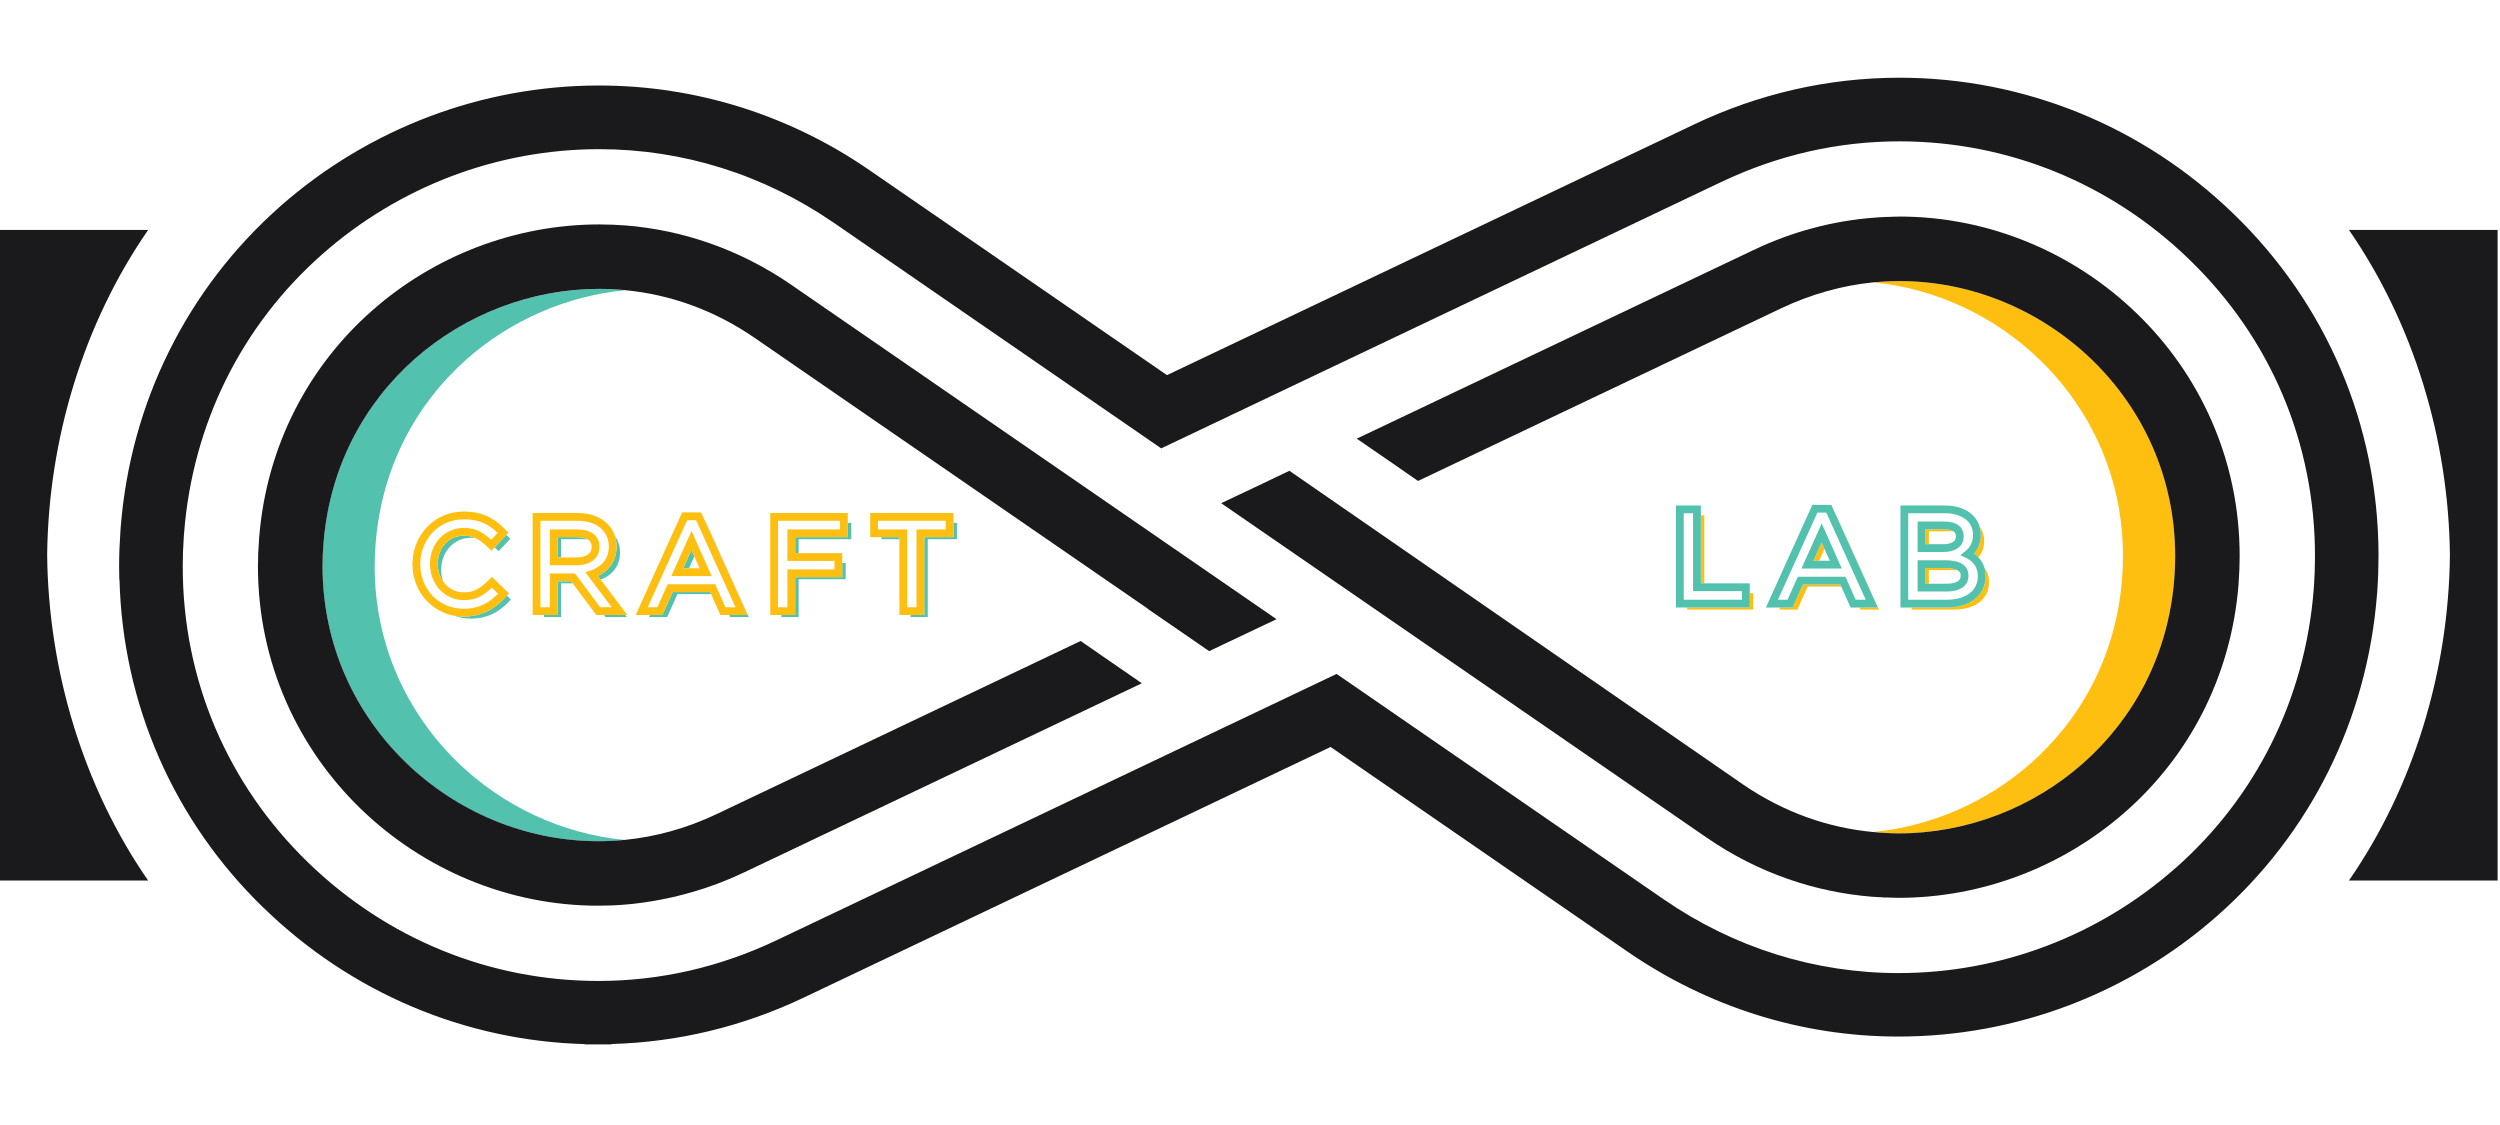 <?xml version="1.0" encoding="UTF-8" standalone="no"?>
<svg
   id="Layer_1"
   data-name="Layer 1"
   viewBox="0 0 128.905 49.88"
   version="1.1"
   sodipodi:docname="eternal craft lab infinity -02.svg"
   width="100"
   height="45"
   xmlns:inkscape="http://www.inkscape.org/namespaces/inkscape"
   xmlns:sodipodi="http://sodipodi.sourceforge.net/DTD/sodipodi-0.dtd"
   xmlns="http://www.w3.org/2000/svg"
   xmlns:svg="http://www.w3.org/2000/svg">

  <defs
     id="defs1">
    <style
       id="style1">
      .cls-1 {
        fill: #52c1ad;
      }

      .cls-2 {
        fill: #1a1a1d;
      }

      .cls-3 {
        fill: #febf10;
      }
    </style>
  </defs>
  <g
     id="g37"
     inkscape:export-filename="ECL\ECL Website\demo.awaikenthemes.com\html-preview\artistic\images\ECL-Final-Logo.svg"
     inkscape:export-xdpi="100"
     inkscape:export-ydpi="100"
     transform="matrix(0.236,0,0,0.236,-35.97,-75.477)">
    <path
       class="cls-1"
       d="m 286.07,365.8 c -0.93,-0.06 -1.83,-0.08 -2.76,-0.08 -14.79,0 -29.26,5.57 -40.29,15.29 -11.01,9.76 -18.6,23.49 -19.94,40.23 v 0.02 c -0.14,1.69 -0.22,3.38 -0.22,5.05 0.02,17.19 7.08,32.08 18.17,42.87 11.11,10.77 26.22,17.21 42.06,17.21 1.01,0 2.01,-0.02 3.02,-0.08 h 0.2 c 0.84,-0.04 1.69,-0.12 2.56,-0.2 -13.77,-1.33 -26.64,-7.45 -36.43,-16.92 -11.09,-10.79 -18.15,-25.68 -18.17,-42.87 0,-1.67 0.08,-3.36 0.22,-5.05 v -0.02 c 1.35,-16.74 8.94,-30.47 19.94,-40.23 9.6,-8.45 21.79,-13.77 34.53,-15.01 -0.95,-0.1 -1.89,-0.16 -2.84,-0.2 h -0.06 z"
       id="path1" />
    <path
       class="cls-3"
       d="m 567.21,484.68 c 14.81,0.02 29.28,-5.55 40.29,-15.29 11.03,-9.74 18.62,-23.49 19.96,-40.23 0.14,-1.71 0.2,-3.38 0.2,-5.05 0,-17.19 -7.06,-32.1 -18.17,-42.89 -11.11,-10.75 -26.2,-17.21 -42.04,-17.21 -0.99,0 -1.97,0.04 -2.94,0.08 -0.95,0.04 -1.91,0.12 -2.86,0.2 13.77,1.31 26.65,7.47 36.43,16.92 11.11,10.79 18.17,25.7 18.17,42.89 0,1.67 -0.06,3.34 -0.2,5.05 -1.35,16.74 -8.94,30.49 -19.96,40.23 -9.54,8.43 -21.67,13.75 -34.39,14.99 0.99,0.1 1.95,0.18 2.94,0.22 0.87,0.04 1.73,0.08 2.58,0.08 z"
       id="path2" />
    <path
       class="cls-2"
       d="M 184.78,352.84 H 152.3 v 142.14 h 32.48 c -14.11,-20.39 -21.79,-45.7 -22.06,-71.08 0.26,-25.36 7.95,-50.67 22.06,-71.06 z"
       id="path3" />
    <path
       class="cls-2"
       d="m 665.62,352.84 c 14.11,20.39 21.79,45.7 22.06,71.06 -0.26,25.38 -7.95,50.69 -22.06,71.08 H 698.1 V 352.84 Z"
       id="path4" />
    <path
       class="cls-2"
       d="m 289.05,351.85 v 0 c -0.93,-0.06 -1.85,-0.12 -2.78,-0.16 -0.99,-0.04 -1.97,-0.06 -2.96,-0.06 -18.33,0.02 -36.02,6.84 -49.61,18.84 -13.58,11.95 -23.06,29.22 -24.67,49.67 l -0.02,0.28 v 0.08 c -0.16,1.95 -0.24,3.88 -0.24,5.82 0,21.13 8.81,39.79 22.46,52.99 13.66,13.22 32.18,21.17 51.86,21.17 0.99,0 1.95,-0.02 2.94,-0.06 h 0.02 c 0.89,-0.04 1.77,-0.08 2.66,-0.16 2.73,-0.21 5.46,-0.6 8.2,-1.13 0.87,-0.17 1.75,-0.35 2.62,-0.55 1.55,-0.36 3.09,-0.77 4.63,-1.23 1.37,-0.41 2.75,-0.85 4.11,-1.35 2.27,-0.82 4.52,-1.76 6.76,-2.82 l 86.86,-41.3 v 0 c 0,0 -2.91,-2.01 -2.91,-2.01 l -5.82,-4.01 -2.31,-1.61 h -0.02 l -2.31,-1.61 -79.51,37.81 c -6.68,3.18 -13.44,4.99 -20.12,5.65 v 0 c -0.87,0.08 -1.71,0.16 -2.56,0.2 h -0.2 c -1.01,0.06 -2.01,0.08 -3.02,0.08 -15.84,0 -30.95,-6.44 -42.06,-17.21 -11.09,-10.79 -18.15,-25.68 -18.17,-42.87 0,-1.67 0.08,-3.36 0.22,-5.05 v -0.02 c 1.35,-16.74 8.94,-30.47 19.94,-40.23 11.03,-9.72 25.5,-15.29 40.29,-15.29 0.93,0 1.83,0.02 2.76,0.08 h 0.06 c 0.95,0.04 1.89,0.1 2.84,0.2 v 0 c 9.66,0.93 19.34,4.25 28.32,10.44 l 85.93,59.19 -0.04,0.02 13.4,9.22 3.38,-1.61 3.36,-1.59 7.97,-3.78 -106,-73.05 C 313.94,357 301.44,352.84 289.07,351.85 Z"
       id="path5" />
    <path
       class="cls-2"
       d="m 567.46,349.92 c -0.91,0 -1.79,0.04 -2.68,0.08 h -0.02 l -0.27,-0.02 -0.03,0.02 v 0 c -0.87,0.04 -1.73,0.08 -2.62,0.16 h -0.02 c -8.79,0.68 -17.69,2.96 -26.32,7.08 l -86.66,41.2 8.75,6.02 2.31,1.61 2.33,1.61 79.31,-37.71 c 6.68,-3.16 13.42,-4.99 20.1,-5.68 0.95,-0.08 1.91,-0.16 2.86,-0.2 0.97,-0.04 1.95,-0.08 2.94,-0.08 15.84,0 30.93,6.46 42.04,17.21 11.11,10.79 18.17,25.7 18.17,42.89 0,1.67 -0.06,3.34 -0.2,5.05 -1.35,16.74 -8.94,30.49 -19.96,40.23 -11.01,9.74 -25.48,15.31 -40.29,15.29 -0.85,0 -1.71,-0.04 -2.58,-0.08 -0.99,-0.04 -1.95,-0.12 -2.94,-0.22 h -0.04 c -9.68,-0.91 -19.38,-4.21 -28.42,-10.4 l -99.09,-68.52 -6.76,3.22 -8.15,3.86 106.02,73.03 c 11.37,7.85 23.87,11.97 36.28,12.96 h 0.02 c 0.82,0.06 1.65,0.1 2.48,0.14 h 0.02 c 0,0 0.06,0.04 0.06,0.04 0.15,0 0.31,-0.02 0.46,-0.03 h 0.06 c 0.87,0.02 1.73,0.08 2.58,0.08 18.33,0 36.02,-6.84 49.61,-18.82 13.6,-11.95 23.06,-29.22 24.69,-49.67 l 0.02,-0.28 v -0.1 c 0.14,-1.95 0.22,-3.88 0.22,-5.8 0.02,-21.13 -8.79,-39.79 -22.46,-52.99 -13.64,-13.22 -32.18,-21.17 -51.84,-21.19 z"
       id="path6" />
    <polygon
       class="cls-2"
       points=""
       id="polygon6" />
    <path
       class="cls-2"
       d="m 671.76,432.49 0.06,-0.87 c 0.18,-2.54 0.26,-5.05 0.26,-7.53 v -0.44 c -0.1,-28.23 -11.37,-54.72 -31.68,-74.34 -9.88,-9.56 -21.31,-17.01 -33.67,-22.04 -12.38,-5.03 -25.68,-7.69 -39.3,-7.69 -15.56,0 -30.73,3.46 -44.96,10.24 l -115.09,54.74 -64.88,-44.7 c -8.77,-6.08 -18.31,-10.71 -28.26,-13.85 -9.98,-3.12 -20.37,-4.73 -30.93,-4.73 -25.62,0 -50.37,9.4 -69.65,26.38 l -0.06,0.06 c -10.14,8.96 -18.31,19.66 -24.21,31.54 -5.92,11.87 -9.54,24.95 -10.61,38.6 v 0.04 l -0.06,0.85 c -0.18,2.5 -0.28,4.97 -0.28,7.41 v 0.26 l 0.04,2.84 h 0.04 c 0.72,27.23 11.87,52.71 31.51,71.72 l 0.06,0.06 0.04,0.02 c 19.02,18.45 43.85,28.94 70.03,29.66 v 0.06 H 286 v -0.08 c 14.51,-0.4 28.7,-3.8 42.06,-10.16 l 115.07,-54.74 64.88,44.72 c 17.55,12.09 38.02,18.55 59.11,18.55 h 0.1 c 25.62,0 50.35,-9.38 69.63,-26.38 10.16,-8.96 18.35,-19.66 24.27,-31.56 5.92,-11.89 9.56,-24.97 10.63,-38.64 v -0.02 z m -13.56,-8.35 c 0,2.11 -0.08,4.33 -0.22,6.54 h -0.02 l -0.04,0.74 c -1.89,23.87 -12.6,45.34 -30.21,60.86 h -0.02 c -16.76,14.79 -38.24,22.92 -60.45,22.92 -18.31,0 -35.98,-5.53 -51.32,-16.1 L 444.44,449.84 322.1,508.02 c -12.46,5.92 -25.52,8.9 -38.98,8.9 h -0.02 c -23.67,-0.02 -46.06,-9.14 -63.29,-25.8 -8.88,-8.59 -15.74,-18.62 -20.39,-29.56 -4.65,-10.95 -7.08,-22.84 -7.08,-35.2 v -0.06 c 0,-2.13 0.08,-4.35 0.24,-6.56 v -0.02 l 0.06,-0.74 c 1.89,-23.87 12.6,-45.34 30.21,-60.86 8.37,-7.39 17.95,-13.12 28.17,-17.01 10.26,-3.88 21.17,-5.92 32.3,-5.92 18.27,0 35.96,5.55 51.3,16.1 l 71.5,49.27 122.32,-58.18 c 12.46,-5.92 25.52,-8.9 39,-8.9 23.67,0.02 46.09,9.14 63.31,25.82 8.88,8.59 15.74,18.6 20.39,29.56 4.63,10.95 7.06,22.86 7.06,35.2 z"
       id="path7" />
    <rect
       class="cls-3"
       x="524.02"
       y="415.19"
       width="0.75"
       height="14.86"
       id="rect7" />
    <polygon
       class="cls-3"
       points="521.03,435.33 521.03,435.78 535.46,435.78 535.46,432.2 534.71,432.2 534.71,435.33 "
       id="polygon7" />
    <polygon
       class="cls-3"
       points="554.71,430.76 554.51,430.31 546.31,430.31 544.06,435.33 541.35,435.33 541.15,435.78 545.11,435.78 547.36,430.76 "
       id="polygon8" />
    <polygon
       class="cls-3"
       points="548.63,425.11 549.88,425.11 551.04,422.52 550.42,421.12 "
       id="polygon9" />
    <polygon
       class="cls-3"
       points="558.89,435.78 562.95,435.78 562.44,434.65 553.57,415.05 553.49,415.05 561.62,433 562.67,435.33 558.69,435.33 "
       id="polygon10" />
    <path
       class="cls-3"
       d="m 579.01,427.15 c 0.39,0 0.76,0.02 1.09,0.05 -0.46,-0.27 -1.36,-0.5 -2.66,-0.5 h -4.36 v 3.43 h 0.75 v -2.98 z"
       id="path10" />
    <path
       class="cls-3"
       d="m 573.83,418.69 h 4.96 c 0.16,0 0.31,0 0.45,0 -0.31,-0.23 -0.96,-0.46 -2.04,-0.46 h -4.12 v 3.26 h 0.75 v -2.81 z"
       id="path11" />
    <path
       class="cls-3"
       d="m 585.62,422.67 c 0.21,-0.58 0.31,-1.23 0.31,-1.93 0,-0.83 -0.17,-1.62 -0.52,-2.32 -0.14,-0.29 -0.31,-0.56 -0.5,-0.81 0.18,0.57 0.27,1.16 0.27,1.77 v 0.06 c 0,0.78 -0.11,1.52 -0.36,2.22 -0.23,0.62 -0.54,1.2 -0.95,1.71 l -0.15,0.19 c 0.3,0.21 0.58,0.45 0.84,0.71 l 0.06,0.07 0.19,-0.2 c 0.34,-0.43 0.62,-0.93 0.81,-1.47 z"
       id="path12" />
    <path
       class="cls-3"
       d="m 586.24,428.57 c -0.01,1 -0.23,1.97 -0.66,2.84 -0.45,0.88 -1.09,1.65 -1.9,2.23 -0.79,0.58 -1.71,1 -2.71,1.28 -1.02,0.28 -2.11,0.41 -3.26,0.41 h -7.63 v 0.45 h 9.23 c 1.09,0 2.1,-0.12 3.03,-0.38 0.92,-0.25 1.74,-0.63 2.44,-1.14 0.7,-0.51 1.25,-1.17 1.64,-1.93 0.38,-0.77 0.57,-1.64 0.57,-2.56 0,-0.74 -0.13,-1.43 -0.39,-2.05 -0.16,-0.38 -0.36,-0.72 -0.61,-1.04 0.17,0.56 0.25,1.16 0.25,1.77 z"
       id="path13" />
    <path
       class="cls-1"
       d="m 518.58,413.04 v 22.29 h 16.13 v -5.28 h -10.69 v -17.01 z m 6.19,18.71 h 8.24 v 1.88 h -12.73 v -18.89 h 2.04 v 17.01 z"
       id="path14" />
    <path
       class="cls-1"
       d="m 554.82,426.81 -0.54,-1.19 -2.3,-5.19 -1.55,-3.48 -4.42,9.86 z m -4.4,-5.69 0.62,1.4 1.16,2.59 h -3.57 z"
       id="path15" />
    <path
       class="cls-1"
       d="m 546.31,430.31 h 8.2 l 0.2,0.45 2.02,4.57 h 5.94 l -1.05,-2.33 -8.13,-17.95 -0.97,-2.15 h -4.14 l -10.14,22.43 h 5.82 z m -4.19,3.32 h -1.25 l 8.61,-19.03 h 1.95 l 0.2,0.45 8.41,18.58 h -2.2 l -1.27,-2.87 -0.96,-2.15 h -10.4 l -2.25,5.02 z"
       id="path16" />
    <path
       class="cls-1"
       d="m 577.03,423.2 c 1.28,0.01 2.35,-0.29 3.17,-0.88 0.4,-0.28 0.72,-0.66 0.92,-1.09 h 0.01 c 0.2,-0.43 0.31,-0.94 0.31,-1.51 0,-0.12 -0.01,-0.24 -0.02,-0.35 -0.03,-0.35 -0.13,-0.67 -0.26,-0.96 v 0 c -0.18,-0.39 -0.46,-0.74 -0.82,-1.02 -0.74,-0.57 -1.78,-0.85 -3.14,-0.85 h -5.82 v 6.66 z m -3.95,-4.96 h 4.12 c 1.08,0 1.73,0.23 2.04,0.46 h 0.01 l 0.04,0.03 c 0.18,0.15 0.26,0.26 0.33,0.4 0.07,0.14 0.11,0.31 0.12,0.59 -0.01,0.37 -0.07,0.61 -0.15,0.78 -0.09,0.18 -0.18,0.29 -0.38,0.44 -0.47,0.34 -1.14,0.56 -2.18,0.56 h -3.95 z"
       id="path17" />
    <path
       class="cls-1"
       d="m 583.72,423.56 0.15,-0.19 c 0.41,-0.51 0.72,-1.09 0.95,-1.71 0.25,-0.7 0.36,-1.44 0.36,-2.22 v -0.06 c 0,-0.61 -0.09,-1.2 -0.27,-1.77 -0.08,-0.3 -0.2,-0.59 -0.33,-0.87 -0.41,-0.82 -1,-1.53 -1.74,-2.08 -0.72,-0.54 -1.55,-0.94 -2.47,-1.21 -0.94,-0.28 -1.94,-0.41 -3.02,-0.41 h -9.72 v 22.29 h 10.08 c 1.15,0 2.24,-0.13 3.26,-0.41 1,-0.28 1.92,-0.7 2.71,-1.28 0.81,-0.58 1.45,-1.35 1.9,-2.23 0.43,-0.87 0.65,-1.84 0.66,-2.84 v -0.12 c 0,-0.61 -0.08,-1.21 -0.25,-1.77 -0.06,-0.2 -0.13,-0.4 -0.21,-0.59 l -0.02,-0.04 c -0.27,-0.64 -0.66,-1.22 -1.14,-1.71 l -0.06,-0.07 c -0.26,-0.26 -0.54,-0.5 -0.84,-0.71 z m 0.82,4.92 v 0.02 c 0,0.79 -0.17,1.52 -0.49,2.15 -0.32,0.64 -0.78,1.19 -1.37,1.62 -0.6,0.44 -1.33,0.78 -2.17,1.01 -0.84,0.24 -1.78,0.35 -2.8,0.35 h -8.38 v -18.89 h 8.02 c 0.94,0 1.78,0.11 2.54,0.34 0.22,0.07 0.44,0.14 0.64,0.22 0.48,0.2 0.91,0.44 1.29,0.72 0.53,0.4 0.95,0.89 1.23,1.47 0.28,0.58 0.43,1.23 0.43,1.94 v 0.05 c 0,0.61 -0.09,1.14 -0.26,1.6 -0.16,0.46 -0.39,0.87 -0.68,1.23 -0.21,0.27 -0.47,0.51 -0.75,0.74 l -1.09,0.85 1.39,0.64 0.04,0.02 c 0.47,0.26 0.88,0.56 1.23,0.91 0.35,0.35 0.62,0.77 0.84,1.25 l 0.02,0.04 c 0.21,0.49 0.32,1.07 0.32,1.71 v 0 z"
       id="path18" />
    <path
       class="cls-1"
       d="m 582.17,426.93 c -0.21,-0.41 -0.55,-0.77 -0.97,-1.06 -0.87,-0.58 -2.1,-0.86 -3.76,-0.87 h -6.06 v 6.83 h 6.41 c 1.44,0 2.58,-0.3 3.43,-0.9 h 0.01 c 0.41,-0.3 0.74,-0.68 0.95,-1.1 v -0.02 c 0,0 0.01,-0.02 0.01,-0.02 0.2,-0.41 0.3,-0.9 0.3,-1.44 v -0.07 c 0,-0.1 0,-0.19 -0.02,-0.29 -0.03,-0.39 -0.13,-0.75 -0.3,-1.06 z m -1.52,2.14 c -0.09,0.18 -0.19,0.31 -0.41,0.47 h -0.01 c -0.44,0.33 -1.22,0.59 -2.44,0.59 h -4.71 v -3.43 h 4.36 c 1.3,0 2.2,0.23 2.66,0.5 h 0.01 l 0.13,0.08 h 0.01 c 0.22,0.16 0.33,0.27 0.41,0.43 0.08,0.15 0.13,0.33 0.13,0.64 0,0.34 -0.06,0.55 -0.14,0.72 z"
       id="path19" />
    <path
       class="cls-1"
       d="m 251.51,420.09 c -0.7,0.31 -1.28,0.73 -1.8,1.28 -0.51,0.55 -0.91,1.18 -1.21,1.95 -0.29,0.75 -0.44,1.56 -0.44,2.48 0,0.92 0.15,1.73 0.43,2.48 h 0.01 v 0.02 c 0.2,0.51 0.43,0.95 0.72,1.35 -0.27,-0.79 -0.41,-1.63 -0.41,-2.55 0,-1.01 0.17,-1.94 0.5,-2.79 0.33,-0.86 0.79,-1.59 1.38,-2.22 0.59,-0.63 1.28,-1.12 2.08,-1.48 0.79,-0.35 1.64,-0.52 2.59,-0.52 0.31,0 0.61,0.01 0.89,0.04 -0.64,-0.31 -1.44,-0.49 -2.49,-0.49 -0.84,0 -1.57,0.15 -2.25,0.45 z"
       id="path20" />
    <path
       class="cls-1"
       d="m 260.78,422.48 0.59,0.54 2.55,-2.73 -0.57,-0.55 c -0.1,-0.1 -0.2,-0.19 -0.31,-0.28 l -2.57,2.75 c 0.11,0.08 0.21,0.17 0.31,0.27 z"
       id="path21" />
    <path
       class="cls-1"
       d="m 262.49,433.46 c -0.54,0.56 -1.12,1.08 -1.72,1.53 -0.63,0.48 -1.3,0.89 -2.02,1.23 -0.73,0.34 -1.5,0.61 -2.31,0.79 -0.85,0.2 -1.76,0.29 -2.74,0.29 h -0.07 c -0.65,0 -1.29,-0.06 -1.91,-0.16 1.11,0.41 2.31,0.61 3.58,0.61 0.92,0 1.77,-0.09 2.55,-0.26 0.75,-0.18 1.47,-0.42 2.14,-0.74 0.66,-0.31 1.29,-0.69 1.86,-1.13 0.57,-0.43 1.11,-0.92 1.63,-1.45 l 0.55,-0.57 -0.86,-0.85 -0.13,0.14 z"
       id="path22" />
    <path
       class="cls-1"
       d="m 280.06,420.41 c 0.25,0 0.5,0 0.72,0.03 -0.48,-0.28 -1.22,-0.48 -2.32,-0.48 h -4.22 v 4.44 h 0.75 v -3.99 z"
       id="path23" />
    <path
       class="cls-1"
       d="m 287.13,422.01 c 0,0.97 -0.16,1.88 -0.5,2.74 -0.33,0.82 -0.82,1.56 -1.44,2.18 -0.6,0.6 -1.3,1.09 -2.08,1.47 l -0.07,0.03 0.6,0.8 c 0.24,-0.08 0.47,-0.18 0.69,-0.29 0.71,-0.34 1.33,-0.78 1.86,-1.31 0.54,-0.54 0.96,-1.18 1.25,-1.89 0.3,-0.74 0.44,-1.55 0.44,-2.43 0,-0.96 -0.19,-1.85 -0.56,-2.66 h -0.01 c -0.15,-0.33 -0.32,-0.63 -0.53,-0.91 0.23,0.7 0.34,1.44 0.35,2.2 z"
       id="path24" />
    <polygon
       class="cls-1"
       points="271.24,436.97 271.24,437.42 274.99,437.42 274.99,430.04 277.53,430.04 277.19,429.59 274.24,429.59 274.24,436.97 "
       id="polygon24" />
    <polygon
       class="cls-1"
       points="289.02,436.97 284.38,436.97 284.72,437.42 289.36,437.42 "
       id="polygon25" />
    <polygon
       class="cls-1"
       points="307.78,432.4 307.58,431.95 299.38,431.95 297.13,436.97 294.42,436.97 294.22,437.42 298.18,437.42 300.43,432.4 "
       id="polygon26" />
    <polygon
       class="cls-1"
       points="311.95,437.42 316.02,437.42 315.51,436.3 306.64,416.7 306.56,416.7 314.68,434.64 315.74,436.97 311.75,436.97 "
       id="polygon27" />
    <polygon
       class="cls-1"
       points="301.69,426.76 302.95,426.76 304.11,424.16 303.49,422.76 "
       id="polygon28" />
    <polygon
       class="cls-1"
       points="336.43,425.6 336.43,428.7 326.15,428.7 326.15,436.97 323.15,436.97 323.15,437.42 326.9,437.42 326.9,429.15 337.18,429.15 337.18,425.6 "
       id="polygon29" />
    <polygon
       class="cls-1"
       points="337.65,416.83 337.65,419.96 326.15,419.96 326.15,423.45 326.9,423.45 326.9,420.41 338.4,420.41 338.4,416.83 "
       id="polygon30" />
    <rect
       class="cls-1"
       x="344.99"
       y="419.96"
       width="3.93"
       height="0.45"
       id="rect30" />
    <polygon
       class="cls-1"
       points="351.37,436.97 351.37,437.42 355.11,437.42 355.11,420.41 361.49,420.41 361.49,416.83 360.74,416.83 360.74,419.96 354.36,419.96 354.36,436.97 "
       id="polygon31" />
    <path
       class="cls-3"
       d="m 262.34,417.83 c -0.53,-0.5 -1.07,-0.96 -1.64,-1.38 -0.6,-0.44 -1.26,-0.82 -1.96,-1.13 -0.71,-0.31 -1.47,-0.55 -2.27,-0.71 -0.83,-0.18 -1.72,-0.25 -2.67,-0.25 h -0.02 c -1.59,0 -3.11,0.3 -4.51,0.91 -1.36,0.59 -2.57,1.43 -3.57,2.49 -1,1.05 -1.78,2.28 -2.33,3.66 -0.55,1.37 -0.83,2.84 -0.84,4.36 v 0.14 c 0.01,1.54 0.29,3.03 0.84,4.4 0.55,1.38 1.34,2.61 2.34,3.64 1,1.04 2.19,1.86 3.53,2.44 0.79,0.35 1.62,0.59 2.48,0.74 0.62,0.1 1.26,0.16 1.91,0.16 h 0.07 c 0.98,0 1.89,-0.09 2.74,-0.29 0.81,-0.18 1.58,-0.45 2.31,-0.79 0.72,-0.34 1.39,-0.75 2.02,-1.23 0.6,-0.45 1.18,-0.97 1.72,-1.53 l 0.55,-0.57 0.13,-0.14 0.46,-0.47 -3.73,-3.65 -1.15,1.11 c -0.81,0.77 -1.6,1.35 -2.38,1.74 -0.66,0.34 -1.51,0.54 -2.61,0.54 -0.84,0 -1.56,-0.16 -2.24,-0.46 -0.7,-0.33 -1.29,-0.75 -1.81,-1.3 -0.18,-0.19 -0.34,-0.39 -0.49,-0.61 -0.29,-0.4 -0.52,-0.84 -0.72,-1.35 v 0 c 0,0 -0.01,-0.02 -0.01,-0.02 -0.28,-0.75 -0.43,-1.57 -0.43,-2.48 0,-0.91 0.15,-1.73 0.44,-2.48 0.3,-0.77 0.7,-1.4 1.21,-1.95 0.52,-0.55 1.1,-0.97 1.8,-1.28 0.68,-0.3 1.41,-0.45 2.25,-0.45 1.05,0 1.85,0.18 2.49,0.49 l 0.1,0.05 c 0.79,0.42 1.54,0.95 2.25,1.62 l 0.59,0.54 0.62,0.58 0.66,-0.71 2.57,-2.75 0.47,-0.51 z m -2.61,2.69 c -0.81,-0.74 -1.67,-1.36 -2.59,-1.84 -0.95,-0.5 -2.07,-0.74 -3.38,-0.74 -1.05,0 -2.04,0.2 -2.94,0.6 -0.9,0.4 -1.68,0.95 -2.35,1.66 -0.66,0.71 -1.18,1.55 -1.55,2.5 -0.38,0.96 -0.56,1.99 -0.56,3.1 0,1.11 0.18,2.15 0.56,3.11 v 0.02 h 0.01 c 0.37,0.96 0.88,1.8 1.54,2.49 0.67,0.71 1.45,1.28 2.35,1.68 0.63,0.29 1.31,0.48 2.02,0.56 0.3,0.04 0.61,0.06 0.92,0.06 1.31,0 2.44,-0.24 3.39,-0.72 0.93,-0.48 1.85,-1.15 2.74,-2 l 0.85,0.83 0.49,0.49 c -0.48,0.48 -0.97,0.93 -1.49,1.32 -0.53,0.41 -1.1,0.75 -1.71,1.04 -0.62,0.29 -1.27,0.52 -1.98,0.68 -0.7,0.16 -1.48,0.24 -2.35,0.24 -1.37,0 -2.62,-0.25 -3.77,-0.75 -1.16,-0.51 -2.16,-1.2 -3,-2.07 -0.45,-0.47 -0.86,-0.99 -1.2,-1.55 -0.31,-0.48 -0.56,-0.99 -0.78,-1.54 -0.47,-1.17 -0.71,-2.42 -0.72,-3.76 v -0.14 c 0.01,-1.33 0.25,-2.58 0.72,-3.74 0.47,-1.19 1.14,-2.23 1.98,-3.12 0.84,-0.89 1.85,-1.59 3.02,-2.11 1.17,-0.51 2.44,-0.76 3.82,-0.76 h 0.02 c 0.86,0 1.64,0.07 2.33,0.21 0.51,0.11 0.98,0.24 1.43,0.41 0.17,0.06 0.34,0.13 0.5,0.2 0.6,0.26 1.15,0.57 1.65,0.94 0.49,0.36 0.96,0.76 1.42,1.2 z"
       id="path31" />
    <path
       class="cls-3"
       d="m 283.64,429.23 -0.6,-0.8 0.07,-0.03 c 0.78,-0.38 1.48,-0.87 2.08,-1.47 0.62,-0.62 1.11,-1.36 1.44,-2.18 0.34,-0.86 0.5,-1.77 0.5,-2.74 v -0.07 c -0.01,-0.76 -0.12,-1.5 -0.35,-2.2 -0.08,-0.25 -0.18,-0.5 -0.29,-0.75 v -0.02 c -0.43,-0.91 -1.05,-1.7 -1.83,-2.35 v 0 c -0.78,-0.65 -1.69,-1.13 -2.7,-1.45 -1.04,-0.33 -2.16,-0.49 -3.35,-0.49 h -9.82 v 22.29 h 5.45 v -7.38 h 2.95 l 0.34,0.45 5.17,6.93 h 6.76 z m -0.1,6.04 -5.5,-7.38 h -5.5 v 7.38 h -2.05 v -18.89 h 8.12 c 1.05,0 1.99,0.14 2.82,0.41 0.15,0.05 0.3,0.1 0.44,0.16 0.65,0.25 1.22,0.58 1.7,0.98 0.59,0.49 1.05,1.09 1.37,1.77 v 0 c 0.32,0.69 0.49,1.46 0.49,2.3 v 0.07 c -0.01,0.77 -0.14,1.45 -0.38,2.05 -0.25,0.61 -0.6,1.15 -1.06,1.61 -0.46,0.46 -1,0.84 -1.63,1.14 -0.29,0.15 -0.6,0.27 -0.93,0.38 l -1.14,0.36 5.77,7.66 z"
       id="path32" />
    <path
       class="cls-3"
       d="m 281.98,425.04 c 0.44,-0.34 0.79,-0.77 1.03,-1.26 h 0.01 c 0.24,-0.5 0.36,-1.06 0.36,-1.68 0,-0.26 -0.02,-0.5 -0.06,-0.73 -0.04,-0.32 -0.13,-0.62 -0.26,-0.89 -0.21,-0.47 -0.55,-0.88 -0.97,-1.21 -0.87,-0.68 -2.08,-1.01 -3.63,-1.01 h -5.92 v 7.84 h 5.9 c 0.71,0 1.37,-0.1 1.97,-0.28 0.6,-0.18 1.13,-0.44 1.57,-0.78 z m -3.54,-0.64 h -4.2 v -4.44 h 4.22 c 1.1,0 1.84,0.2 2.32,0.48 0.1,0.05 0.18,0.11 0.26,0.17 0.24,0.19 0.37,0.35 0.47,0.58 0.1,0.22 0.17,0.5 0.17,0.91 0,0.41 -0.07,0.68 -0.19,0.92 v 0 c -0.14,0.28 -0.3,0.48 -0.55,0.67 -0.26,0.2 -0.59,0.37 -1.02,0.5 -0.43,0.13 -0.92,0.2 -1.48,0.21 z"
       id="path33" />
    <path
       class="cls-3"
       d="m 307.89,428.46 -2.84,-6.38 -1.55,-3.48 -4.42,9.86 z m -4.4,-5.7 0.62,1.4 1.16,2.6 h -3.58 z"
       id="path34" />
    <path
       class="cls-3"
       d="m 299.38,431.95 h 8.2 l 0.2,0.45 2.02,4.57 h 5.94 l -1.06,-2.33 -8.12,-17.94 -0.97,-2.15 h -4.14 l -10.15,22.42 h 5.83 z m -4.19,3.32 h -1.25 l 8.61,-19.02 h 1.95 l 0.2,0.45 8.4,18.57 h -2.19 l -1.27,-2.87 -0.96,-2.15 h -10.4 l -2.25,5.02 z"
       id="path35" />
    <path
       class="cls-3"
       d="m 326.15,419.96 h 11.5 v -5.28 H 320.7 v 22.29 h 5.45 v -8.27 h 10.28 v -5.25 h -10.28 z m 0.75,5.19 h 7.83 V 427 h -10.28 v 8.27 h -2.05 v -18.89 h 13.55 v 1.88 h -11.5 v 6.89 z"
       id="path36" />
    <path
       class="cls-3"
       d="m 354.36,419.96 h 6.38 v -5.28 h -18.2 v 5.28 h 6.38 v 17.01 h 5.44 z m -1.7,15.31 h -2.04 v -17.01 h -6.38 v -1.88 h 14.8 v 1.88 h -6.38 z"
       id="path37" />
  </g>
</svg>
